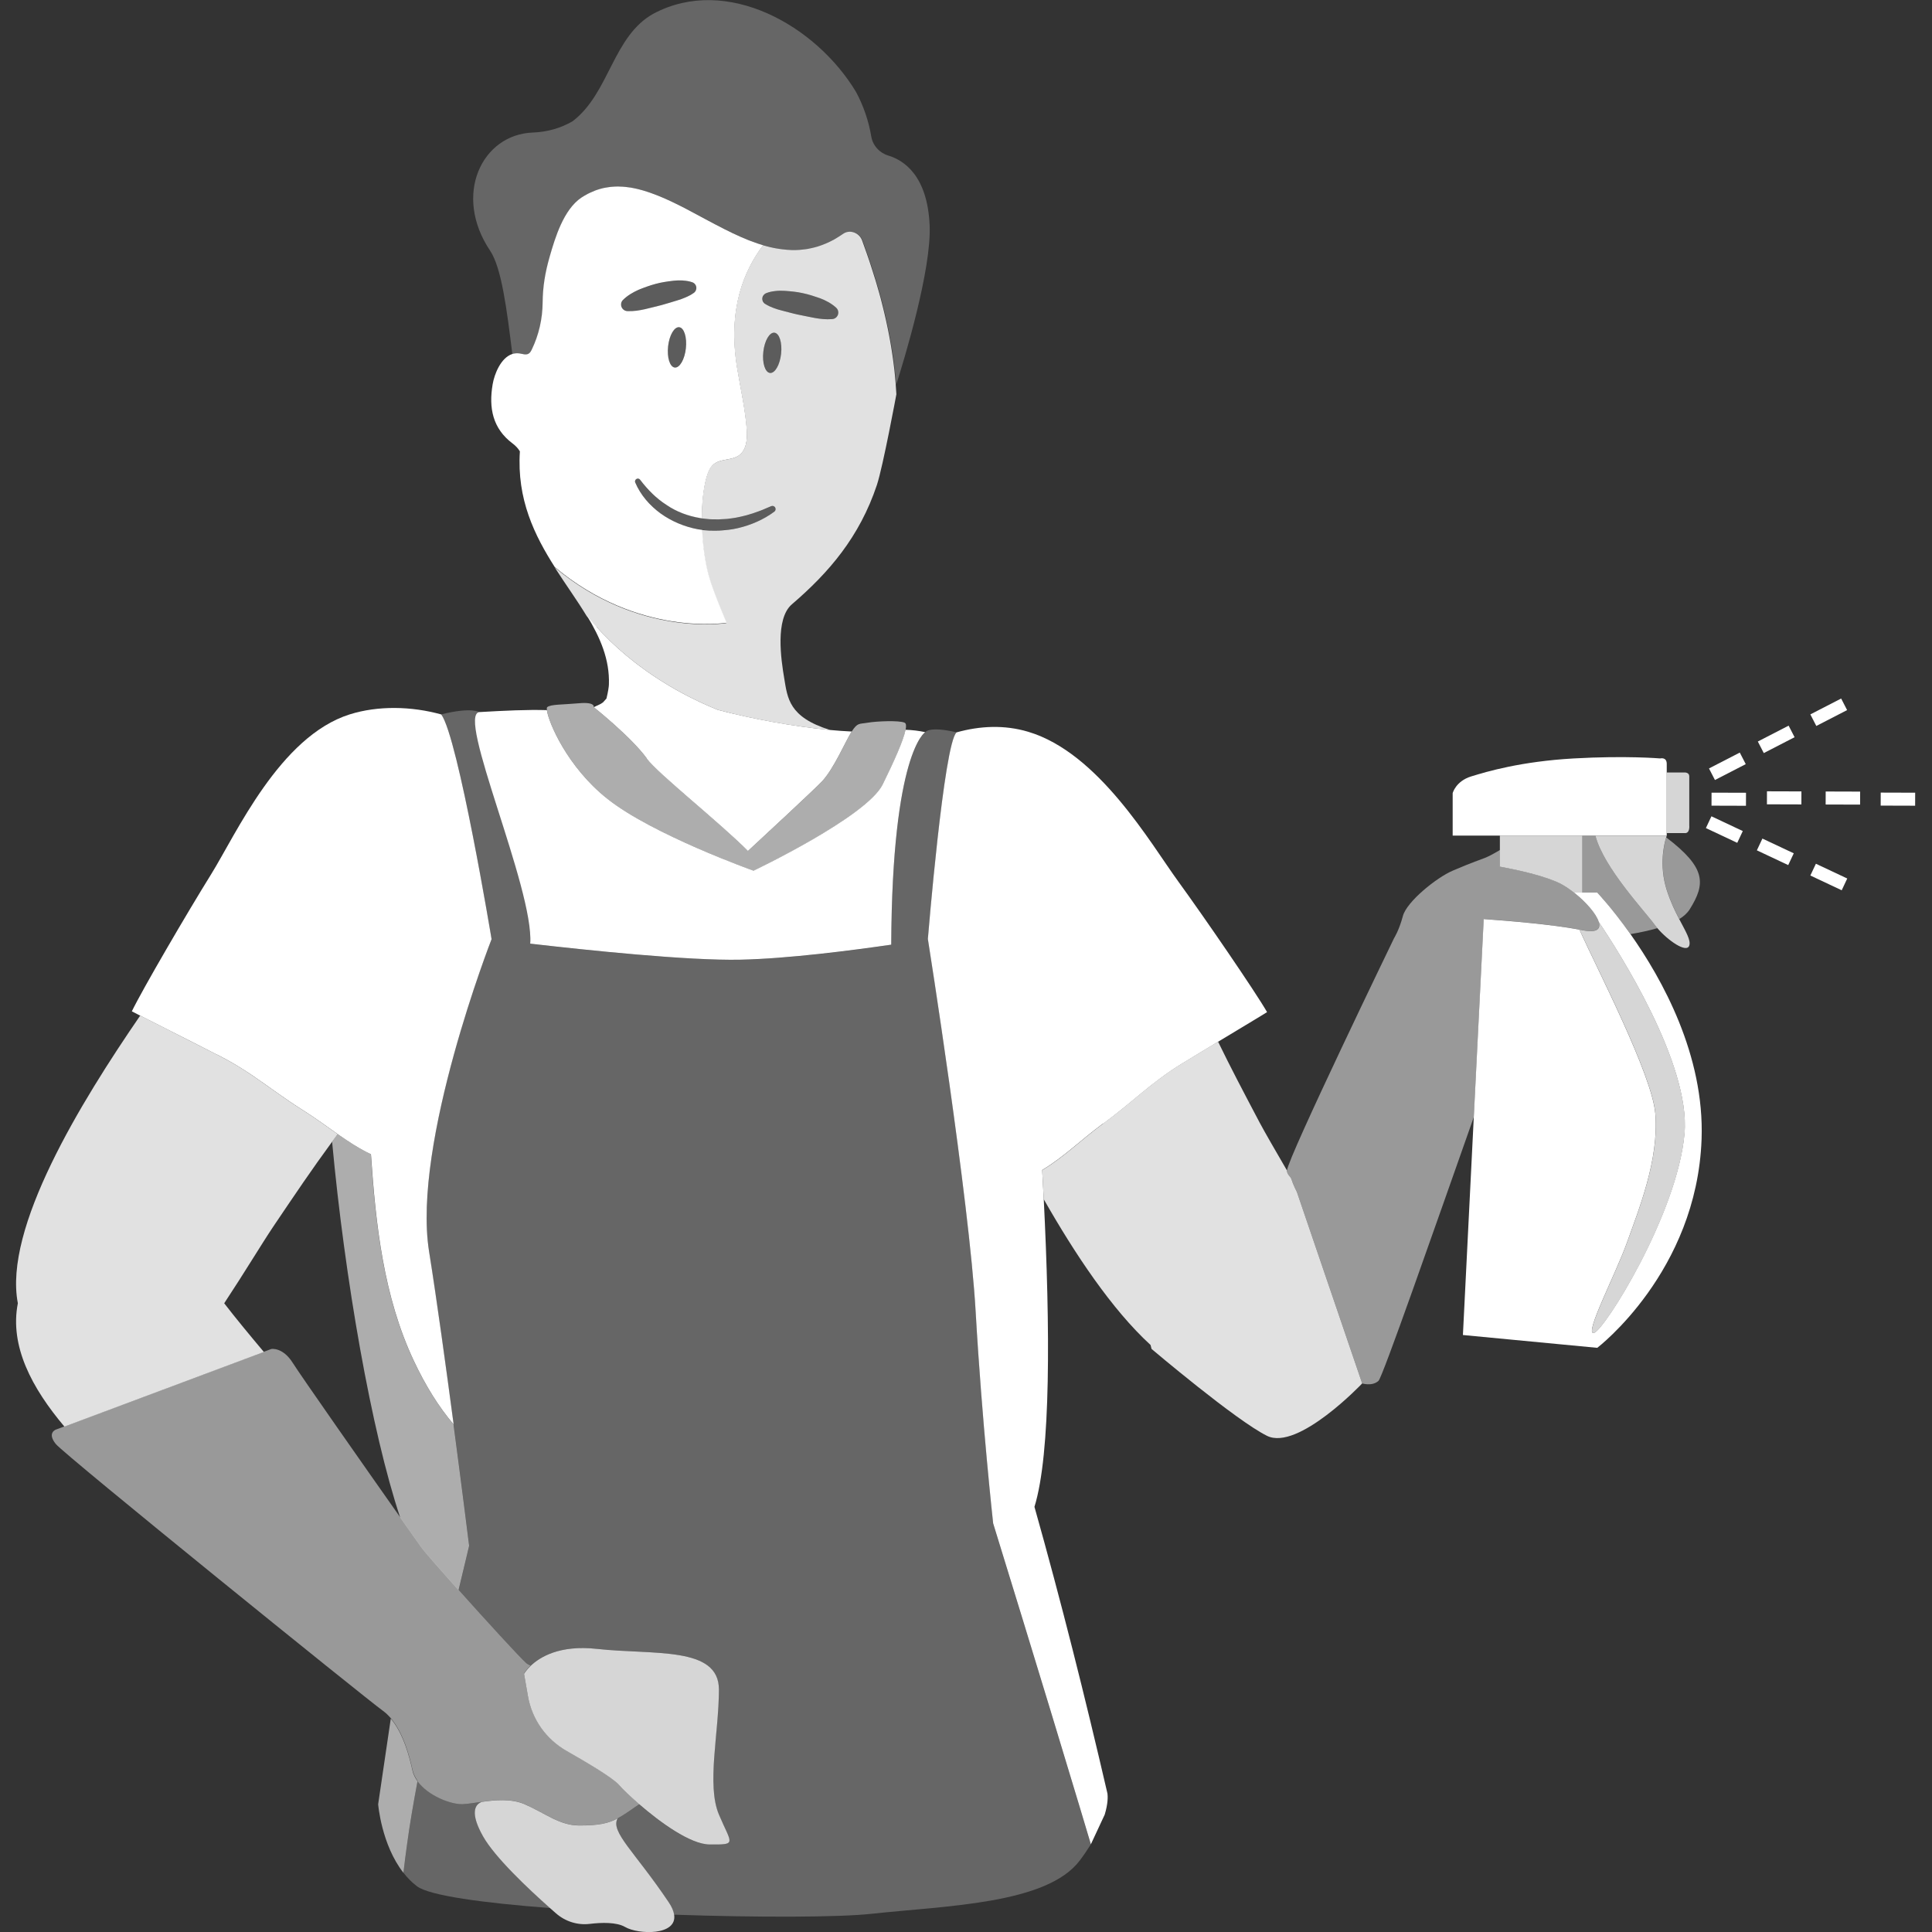 <svg viewBox="0 0 300 300" xmlns="http://www.w3.org/2000/svg"><rect x="0" y="0" width="300" height="300" fill="#333333" stroke="none"/><g fill="#fff"><path d="m 200.52 183.07 c -.12 -.38 -.56 -.56 -.69 -1.22 0 -.02 .01 -.07 .01 -.1 -1.84 -3.17 -3.37 -5.8 -4.24 -7.43 -2.64 -5.01 -4.43 -8.4 -6.46 -12.57 -.79 .48 -1.58 .95 -2.33 1.4 -1.3 .79 -2.48 1.5 -3.32 2.02 -4.83 2.97 -7.51 5.86 -12.19 9.3 -3.37 2.47 -6.08 5.21 -9.47 7.23 .08 1.48 .16 2.96 .24 4.44 0 .03 0 .06 .01 .09 4.81 8.44 10.56 17.11 16.58 22.62 .05 .19 .1 .41 .15 .61 0 0 13.13 11.13 17.94 13.5 s 14.77 -8.14 14.77 -8.14 l -10.14 -29.73 s -.57 -1.09 -.86 -2.02 z" opacity=".85"/><path d="m 80.16 54.87 c .18 -.01 .37 -.01 .57 .02 .46 .07 .96 .28 1.37 .05 .26 -.14 .4 -.41 .53 -.68 1.08 -2.25 1.65 -4.74 1.67 -7.24 .02 -2.49 .39 -4.71 1.09 -7.14 .86 -3 2.17 -7.32 4.92 -9.18 .34 -.23 .68 -.42 1.02 -.6 .1 -.05 .19 -.1 .29 -.14 .28 -.14 .56 -.26 .83 -.36 .07 -.03 .14 -.06 .22 -.08 .34 -.12 .68 -.22 1.03 -.3 .09 -.02 .17 -.03 .26 -.05 .27 -.06 .55 -.1 .83 -.13 .1 -.01 .19 -.02 .29 -.03 .35 -.03 .7 -.05 1.05 -.04 .05 0 .1 .01 .14 .01 .31 .01 .62 .03 .93 .06 .11 .01 .21 .02 .32 .04 .29 .04 .59 .09 .89 .14 .07 .01 .14 .02 .2 .04 .35 .07 .71 .16 1.06 .26 .11 .03 .22 .06 .32 .09 .27 .08 .54 .17 .81 .26 .11 .04 .22 .07 .32 .11 .35 .13 .7 .26 1.06 .4 l .3 .12 c .27 .11 .55 .23 .82 .35 .13 .06 .27 .12 .4 .18 .28 .13 .56 .26 .84 .39 .14 .07 .29 .14 .43 .21 .29 .14 .58 .29 .87 .43 .18 .09 .36 .19 .55 .28 .18 .09 .35 .18 .53 .28 1.81 .95 3.64 1.97 5.48 2.9 .04 .02 .07 .04 .11 .06 .41 .21 .83 .41 1.24 .61 0 0 .01 0 .01 .01 .42 .2 .83 .39 1.25 .57 .05 .02 .11 .05 .16 .07 .36 .16 .72 .3 1.07 .45 .07 .03 .14 .06 .21 .08 .41 .16 .82 .31 1.23 .45 .02 .01 .05 .01 .07 .02 .39 .13 .78 .25 1.17 .36 .06 .02 .11 .03 .17 .05 .4 .11 .79 .2 1.19 .28 .05 .01 .11 .02 .16 .03 .82 .16 1.63 .26 2.45 .28 .05 0 .11 .01 .16 .01 .39 .01 .78 0 1.18 -.03 .07 0 .14 -.01 .2 -.02 .4 -.03 .79 -.08 1.19 -.15 .04 -.01 .08 -.02 .12 -.03 .39 -.07 .78 -.17 1.17 -.28 .04 -.01 .07 -.02 .11 -.03 .39 -.12 .79 -.26 1.18 -.43 .07 -.03 .14 -.06 .22 -.09 .39 -.17 .77 -.36 1.16 -.57 .06 -.04 .13 -.07 .19 -.11 .4 -.23 .81 -.48 1.21 -.77 1.06 -.75 2.54 -.17 2.97 1.04 .16 .47 .36 1.01 .58 1.63 .03 .09 .06 .18 .1 .27 .08 .23 .16 .46 .24 .7 .05 .13 .09 .27 .14 .41 .08 .23 .15 .45 .23 .69 .05 .15 .1 .31 .15 .47 .08 .24 .15 .47 .23 .72 .06 .18 .11 .36 .17 .54 .08 .24 .15 .48 .23 .73 .06 .2 .12 .4 .18 .61 .07 .25 .15 .5 .22 .76 .06 .22 .12 .44 .19 .66 .07 .26 .14 .53 .22 .8 .06 .23 .12 .47 .18 .71 .07 .27 .14 .55 .21 .83 .06 .25 .12 .5 .18 .75 .07 .29 .14 .57 .2 .87 .06 .26 .12 .52 .17 .78 .06 .3 .13 .6 .19 .9 .06 .27 .11 .55 .16 .82 .06 .31 .11 .61 .17 .92 .05 .28 .1 .57 .15 .86 .05 .32 .1 .64 .15 .96 .04 .29 .09 .58 .13 .88 .05 .33 .09 .66 .13 .99 .04 .3 .07 .59 .11 .89 .04 .34 .07 .69 .1 1.03 .03 .3 .06 .6 .08 .91 .01 .09 .02 .18 .02 .27 1.23 -3.86 5.52 -17.92 5.19 -24.83 -.36 -7.6 -3.95 -10.01 -6.43 -10.76 -1.36 -.41 -2.39 -1.54 -2.63 -2.95 -.41 -2.45 -1.22 -4.78 -2.36 -6.91 -6.19 -10.31 -20.04 -18.17 -31.38 -12.21 -6.41 3.48 -6.88 12.37 -12.64 16.75 -1.83 1.07 -3.95 1.67 -6.15 1.75 -7.95 .28 -12.46 9.7 -6.66 18.34 1.79 2.67 2.6 9.14 3.46 16.1 .02 -.01 .04 -.01 .06 -.01 .14 -.05 .29 -.08 .45 -.1 .05 -.01 .1 -.01 .15 -.02 z" opacity=".25"/><path d="m 105.46 50.81 c -.76 -.09 -1.54 1.25 -1.73 2.97 -.2 1.73 .27 3.2 1.03 3.29 s 1.54 -1.25 1.73 -2.97 c .19 -1.73 -.27 -3.2 -1.03 -3.29 z" opacity=".2"/><path d="m 120.27 51.65 c -.76 -.09 -1.54 1.25 -1.73 2.97 -.19 1.73 .27 3.2 1.03 3.28 .76 .09 1.54 -1.25 1.73 -2.97 .19 -1.73 -.27 -3.2 -1.03 -3.28 z" opacity=".2"/><path d="m 118.82 47.18 l .02 .01 c .42 .27 .85 .46 1.27 .62 .42 .17 .85 .3 1.28 .4 .86 .21 1.7 .46 2.55 .64 .85 .19 1.72 .34 2.58 .52 .87 .15 1.75 .26 2.72 .18 h .02 c .25 -.02 .49 -.13 .67 -.33 .38 -.42 .35 -1.06 -.07 -1.44 -.75 -.68 -1.6 -1.12 -2.48 -1.46 -.89 -.31 -1.79 -.61 -2.71 -.8 -.92 -.21 -1.87 -.29 -2.81 -.36 -.47 -.03 -.95 -.03 -1.42 .03 -.48 .05 -.96 .14 -1.44 .33 -.18 .07 -.33 .19 -.44 .36 -.28 .43 -.16 1.02 .27 1.3 z" opacity=".2"/><path d="m 99.16 45 c -.86 .38 -1.7 .86 -2.41 1.57 -.18 .17 -.29 .41 -.3 .68 -.02 .56 .41 1.03 .98 1.06 h .02 c .97 .04 1.85 -.11 2.71 -.3 .85 -.22 1.71 -.4 2.55 -.63 .85 -.22 1.68 -.5 2.52 -.75 .42 -.12 .84 -.27 1.26 -.46 .42 -.18 .83 -.39 1.24 -.68 l .02 -.01 c .15 -.11 .28 -.27 .34 -.46 .17 -.49 -.09 -1.02 -.58 -1.19 s -.97 -.24 -1.45 -.27 -.95 -.01 -1.42 .04 c -.94 .11 -1.88 .24 -2.79 .49 -.91 .23 -1.8 .56 -2.67 .92 z" opacity=".2"/><path d="m 103.5 78.41 c -1.59 -1.01 -2.94 -2.37 -4.1 -3.91 l -.01 -.01 c -.12 -.16 -.33 -.22 -.52 -.14 -.22 .1 -.33 .35 -.23 .58 .82 1.92 2.25 3.56 3.95 4.81 1.71 1.23 3.72 2.08 5.81 2.45 .38 .06 .76 .1 1.15 .13 .22 .02 .44 .04 .67 .05 .3 .01 .59 .01 .89 .01 .2 0 .41 0 .61 -.01 .33 -.02 .65 -.05 .98 -.08 .17 -.02 .34 -.03 .51 -.05 .49 -.07 .98 -.15 1.47 -.26 2.03 -.48 3.97 -1.32 5.63 -2.55 .18 -.14 .25 -.38 .16 -.6 -.11 -.25 -.4 -.36 -.65 -.25 h -.01 c -1.78 .81 -3.59 1.45 -5.46 1.78 -.46 .08 -.91 .14 -1.37 .19 -.15 .02 -.3 .02 -.44 .03 -.31 .02 -.62 .05 -.93 .05 -.19 0 -.38 -.01 -.56 -.01 -.27 0 -.54 -.01 -.8 -.02 -.22 -.02 -.44 -.04 -.66 -.07 -.19 -.02 -.37 -.03 -.55 -.06 -.1 -.01 -.2 -.03 -.3 -.05 -1.85 -.3 -3.63 -.97 -5.19 -2.03 z" opacity=".2"/><path d="m 112.85 96.73 s -2.08 -4.8 -2.78 -7.32 c -.54 -1.96 -.92 -4.52 -1.03 -7.13 -.22 -.03 -.43 -.06 -.64 -.09 -2.08 -.38 -4.09 -1.22 -5.81 -2.45 -1.7 -1.24 -3.13 -2.88 -3.95 -4.81 -.1 -.22 .01 -.48 .23 -.58 .19 -.08 .41 -.02 .52 .14 l .01 .01 c 1.17 1.54 2.51 2.9 4.1 3.91 1.56 1.06 3.34 1.72 5.19 2.03 .1 .02 .2 .03 .3 .05 0 -2.35 .23 -4.62 .73 -6.39 .22 -.75 .51 -1.53 1.11 -2.02 1.08 -.88 2.77 -.56 3.91 -1.36 1.16 -.82 1.32 -2.47 1.23 -3.89 -.22 -3.26 -.98 -6.45 -1.5 -9.66 -1.52 -9.27 1.11 -15.18 4.03 -19.09 -.27 -.08 -.53 -.16 -.79 -.25 -.02 -.01 -.05 -.01 -.07 -.02 -.41 -.14 -.82 -.29 -1.23 -.45 -.07 -.03 -.14 -.06 -.21 -.08 -.36 -.14 -.72 -.29 -1.07 -.45 -.05 -.02 -.11 -.05 -.16 -.07 -.42 -.18 -.83 -.37 -1.25 -.57 0 0 -.01 0 -.01 -.01 -.41 -.2 -.83 -.4 -1.24 -.61 -.04 -.02 -.07 -.04 -.11 -.06 -1.85 -.93 -3.68 -1.95 -5.48 -2.9 -.18 -.09 -.35 -.19 -.53 -.28 -.18 -.1 -.37 -.19 -.55 -.28 -.29 -.15 -.58 -.29 -.87 -.43 -.14 -.07 -.29 -.14 -.43 -.21 -.28 -.14 -.56 -.27 -.84 -.39 -.13 -.06 -.27 -.12 -.4 -.18 -.27 -.12 -.55 -.24 -.82 -.35 -.1 -.04 -.2 -.09 -.3 -.12 -.35 -.14 -.71 -.28 -1.06 -.4 -.11 -.04 -.22 -.07 -.32 -.11 -.27 -.09 -.54 -.18 -.81 -.26 -.11 -.03 -.22 -.07 -.32 -.09 -.36 -.1 -.71 -.19 -1.06 -.26 -.07 -.01 -.14 -.02 -.2 -.04 -.3 -.06 -.59 -.11 -.89 -.14 -.11 -.01 -.21 -.03 -.32 -.04 -.31 -.03 -.62 -.06 -.93 -.06 -.05 0 -.1 -.01 -.14 -.01 -.35 -.01 -.7 .01 -1.05 .04 -.1 .01 -.19 .02 -.29 .03 -.28 .03 -.55 .08 -.83 .13 -.09 .02 -.17 .03 -.26 .05 -.34 .08 -.69 .18 -1.03 .3 -.07 .03 -.14 .06 -.22 .08 -.28 .11 -.56 .23 -.83 .36 -.1 .05 -.19 .09 -.29 .14 -.34 .18 -.68 .38 -1.02 .6 -2.75 1.86 -4.06 6.18 -4.92 9.18 -.7 2.44 -1.07 4.65 -1.09 7.14 -.02 2.5 -.59 4.99 -1.67 7.24 -.13 .26 -.27 .54 -.53 .68 -.41 .22 -.91 .02 -1.37 -.05 -.2 -.03 -.39 -.03 -.57 -.02 -.05 0 -.1 .01 -.15 .02 -.15 .02 -.3 .05 -.45 .1 -1.75 .59 -2.75 3.09 -3.02 4.69 -.63 3.69 .01 6.87 3.08 9.18 .54 .4 .89 .81 1.15 1.24 -.49 7.45 2.28 13.06 5.47 18.05 l -.05 -.09 c 13 10.93 26.65 8.65 26.65 8.65 z m -6.35 -42.63 c -.19 1.73 -.97 3.06 -1.73 2.97 s -1.22 -1.56 -1.03 -3.29 .97 -3.06 1.73 -2.97 1.22 1.56 1.03 3.29 z m -.45 -10.54 c .48 .03 .96 .1 1.45 .27 s .75 .7 .58 1.19 c -.07 .19 -.19 .35 -.34 .46 l -.02 .01 c -.41 .29 -.82 .5 -1.24 .68 -.42 .19 -.84 .33 -1.26 .46 -.85 .25 -1.68 .53 -2.52 .75 -.84 .23 -1.7 .41 -2.55 .63 -.86 .19 -1.74 .34 -2.71 .3 h -.02 c -.56 -.02 -1 -.5 -.98 -1.06 .01 -.27 .12 -.51 .3 -.68 .72 -.71 1.55 -1.18 2.41 -1.57 .87 -.35 1.76 -.68 2.67 -.92 .91 -.25 1.85 -.38 2.79 -.49 .47 -.05 .94 -.07 1.42 -.04 z"/><path d="m 92.65 97.36 c .27 .3 .54 .6 .82 .89 .15 .16 .31 .31 .46 .46 .25 .26 .51 .52 .76 .77 .17 .16 .34 .32 .5 .47 .25 .23 .5 .47 .75 .7 .18 .16 .36 .31 .54 .47 .25 .21 .49 .43 .74 .64 .19 .16 .38 .31 .57 .46 .24 .2 .49 .4 .73 .59 .2 .15 .39 .3 .59 .45 .24 .18 .48 .37 .73 .54 .2 .15 .41 .29 .61 .44 .24 .17 .48 .34 .72 .5 l .63 .42 c .24 .16 .47 .31 .71 .46 .21 .14 .43 .27 .64 .4 .23 .14 .47 .29 .7 .43 .22 .13 .44 .26 .67 .39 s .46 .26 .68 .39 c .23 .13 .45 .25 .68 .37 .22 .12 .45 .24 .67 .36 .23 .12 .46 .24 .69 .35 .22 .11 .44 .22 .65 .32 .24 .12 .47 .23 .7 .34 .21 .1 .42 .2 .63 .29 .24 .11 .48 .22 .71 .32 .2 .09 .41 .18 .61 .26 .24 .1 .48 .21 .72 .3 .08 .03 .16 .06 .24 .1 5.36 1.41 11.78 2.59 17.39 3.11 -6.42 -2 -6.6 -4.95 -7.12 -8.05 -.48 -2.84 -1.43 -9.21 1.19 -11.46 5.72 -4.9 10.51 -10.45 13.21 -18.55 .95 -2.89 3.02 -14.07 3.02 -14.07 -.03 -.59 -.07 -1.18 -.12 -1.77 -.02 -.31 -.05 -.61 -.08 -.91 -.03 -.35 -.06 -.69 -.1 -1.03 -.03 -.3 -.07 -.6 -.11 -.89 -.04 -.33 -.08 -.67 -.13 -.99 -.04 -.3 -.08 -.59 -.13 -.88 -.05 -.32 -.1 -.64 -.15 -.96 -.05 -.29 -.1 -.57 -.15 -.86 -.06 -.31 -.11 -.62 -.17 -.92 -.05 -.28 -.11 -.55 -.16 -.82 -.06 -.3 -.12 -.6 -.19 -.9 -.06 -.26 -.11 -.52 -.17 -.78 -.07 -.29 -.13 -.58 -.2 -.87 -.06 -.25 -.12 -.5 -.18 -.75 -.07 -.28 -.14 -.56 -.21 -.83 -.06 -.24 -.12 -.47 -.18 -.71 -.07 -.27 -.14 -.53 -.22 -.8 -.06 -.22 -.12 -.44 -.19 -.66 -.07 -.26 -.15 -.51 -.22 -.76 -.06 -.21 -.12 -.41 -.18 -.61 -.08 -.25 -.15 -.49 -.23 -.73 -.06 -.18 -.11 -.37 -.17 -.54 -.08 -.25 -.16 -.48 -.23 -.72 -.05 -.16 -.1 -.32 -.15 -.47 -.08 -.24 -.16 -.46 -.23 -.69 -.05 -.14 -.09 -.28 -.14 -.41 -.08 -.24 -.16 -.47 -.24 -.7 -.03 -.09 -.06 -.19 -.1 -.27 -.22 -.62 -.41 -1.17 -.58 -1.63 -.43 -1.22 -1.92 -1.79 -2.97 -1.04 -.4 .28 -.81 .53 -1.21 .77 -.06 .04 -.13 .08 -.19 .11 -.39 .21 -.77 .4 -1.16 .57 -.07 .03 -.14 .06 -.22 .09 -.39 .16 -.79 .31 -1.18 .43 -.04 .01 -.07 .02 -.11 .03 -.39 .11 -.78 .21 -1.17 .28 -.04 .01 -.08 .02 -.12 .03 -.4 .07 -.79 .12 -1.19 .15 -.07 .01 -.14 .01 -.2 .02 -.39 .03 -.78 .04 -1.18 .03 -.05 0 -.11 0 -.16 -.01 -.82 -.03 -1.64 -.13 -2.45 -.28 -.05 -.01 -.11 -.02 -.16 -.03 -.4 -.08 -.79 -.17 -1.19 -.28 -.06 -.02 -.11 -.03 -.17 -.05 -.13 -.03 -.25 -.07 -.37 -.1 -2.92 3.91 -5.55 9.82 -4.03 19.09 .53 3.22 1.28 6.41 1.5 9.66 .1 1.42 -.06 3.07 -1.23 3.89 -1.14 .8 -2.82 .48 -3.91 1.36 -.61 .49 -.9 1.27 -1.11 2.02 -.51 1.77 -.73 4.04 -.73 6.39 .18 .03 .37 .04 .55 .06 .22 .02 .44 .05 .66 .07 .27 .02 .54 .02 .8 .02 .19 0 .38 .01 .56 .01 .31 -.01 .62 -.03 .93 -.05 .15 -.01 .3 -.01 .44 -.03 .46 -.05 .92 -.11 1.37 -.19 1.87 -.34 3.69 -.98 5.46 -1.78 h .01 c .25 -.11 .54 0 .65 .25 .1 .22 .03 .46 -.16 .6 -1.66 1.23 -3.6 2.07 -5.63 2.55 -.48 .11 -.97 .2 -1.47 .26 -.17 .02 -.34 .03 -.51 .05 -.33 .03 -.65 .07 -.98 .08 -.2 .01 -.41 .01 -.61 .01 -.3 0 -.59 0 -.89 -.01 -.22 -.01 -.44 -.03 -.67 -.05 -.17 -.02 -.34 -.02 -.5 -.04 .12 2.61 .49 5.17 1.03 7.13 .7 2.52 2.78 7.32 2.78 7.32 s -13.65 2.28 -26.65 -8.65 l .05 .09 c 1.65 2.58 3.41 5 4.89 7.44 .38 .46 .76 .91 1.15 1.36 .12 .14 .25 .27 .37 .41 z m 25.89 -51.48 c .11 -.17 .27 -.29 .44 -.36 .48 -.19 .96 -.28 1.44 -.33 .48 -.06 .95 -.06 1.42 -.03 .94 .07 1.88 .15 2.81 .36 .92 .19 1.82 .49 2.71 .8 .88 .34 1.73 .78 2.48 1.46 .42 .38 .45 1.02 .07 1.44 -.18 .2 -.42 .31 -.67 .33 h -.02 c -.97 .08 -1.85 -.03 -2.72 -.18 -.86 -.18 -1.72 -.33 -2.58 -.52 -.86 -.18 -1.7 -.43 -2.55 -.64 -.43 -.11 -.85 -.23 -1.28 -.4 -.43 -.16 -.85 -.35 -1.27 -.62 l -.02 -.01 c -.44 -.28 -.56 -.87 -.27 -1.3 z m 1.02 12.03 c -.76 -.09 -1.22 -1.56 -1.03 -3.28 .19 -1.73 .97 -3.06 1.73 -2.97 s 1.22 1.55 1.03 3.28 -.97 3.06 -1.73 2.97 z" opacity=".85"/><path d="m 34.81 202.38 c 3.17 -4.8 5.79 -9.18 7.62 -11.91 3.59 -5.32 5.89 -8.74 9.14 -13.18 l .09 -.12 .78 -1.06 c -.85 -.59 -1.69 -1.2 -2.56 -1.81 -.89 -.63 -1.81 -1.25 -2.77 -1.86 -3.07 -1.93 -5.35 -3.7 -7.86 -5.4 -1.5 -1.02 -3.09 -2.01 -4.98 -2.99 -.1 -.05 -.22 -.11 -.33 -.17 -.09 -.05 -.18 -.09 -.28 -.14 -.04 -.02 -.09 -.04 -.13 -.06 -1.99 -1.02 -5.04 -2.57 -7.7 -3.92 -1.61 -.81 -3.07 -1.55 -4.06 -2.06 -9.24 13.46 -21.25 33 -19 44.67 -1.3 6.65 2.18 13.17 7.23 19.15 l 30.97 -11.59 c -2.21 -2.63 -4.33 -5.19 -6.15 -7.55 z" opacity=".85"/><path d="m 247.73 129.75 h -2.02 v 8.86 h 2.32 s 2.29 2.4 5.15 6.44 c 1.44 -.25 2.88 -.54 4.18 -.93 -.15 -.18 -.29 -.35 -.41 -.52 -1.44 -1.99 -7.95 -8.89 -9.22 -13.86 z" opacity=".5"/><path d="m 258.82 138.19 c .57 1.79 1.29 3.28 1.94 4.52 .7 -.43 1.25 -.93 1.61 -1.5 2.48 -3.97 2.61 -6.43 -3.64 -11.18 -.29 .96 -1.13 4.3 .09 8.16 z" opacity=".5"/><path d="m 64.82 276.57 c -.39 -.53 -.67 -1.12 -.8 -1.75 -.42 -1.94 -1.36 -5.62 -3.34 -7.96 -.66 4.45 -1.31 8.88 -1.96 13.3 0 .03 .51 6.29 3.92 10.64 .21 -1.71 .4 -3.23 .58 -4.51 .38 -2.84 .95 -6.17 1.61 -9.71 z" opacity=".6"/><path d="m 57.59 179.22 c -.45 -.21 -.89 -.44 -1.31 -.67 -.15 -.08 -.29 -.17 -.44 -.25 -.28 -.16 -.56 -.32 -.83 -.49 -.17 -.1 -.33 -.21 -.5 -.32 -.25 -.16 -.5 -.31 -.74 -.48 -.18 -.12 -.36 -.24 -.53 -.36 -.17 -.11 -.34 -.22 -.5 -.34 -.07 -.05 -.13 -.09 -.2 -.14 -.03 -.02 -.07 -.05 -.1 -.07 -.3 .41 -.58 .79 -.87 1.19 1.96 21.21 6.1 44.98 10.58 58.37 1.73 2.46 2.98 4.22 3.28 4.64 .5 .69 2.93 3.46 5.77 6.63 .99 -4.19 1.65 -6.9 1.65 -6.9 s -1.05 -8.45 -2.43 -18.87 c -2.3 -2.71 -4.35 -5.97 -6.2 -9.91 -4.68 -9.98 -5.89 -21.04 -6.64 -32.04 z" opacity=".6"/><path d="m 171.31 174.48 c 4.68 -3.44 7.36 -6.33 12.19 -9.3 .84 -.52 2.02 -1.23 3.32 -2.02 4.26 -2.57 9.88 -5.94 9.93 -6 -1.86 -3.23 -9.68 -14.63 -13.82 -20.33 -4.34 -5.97 -12.34 -19.94 -23.27 -23.2 -3.69 -1.1 -7.45 -.93 -11.12 .09 -1.98 1.71 -4.46 32.08 -4.46 32.08 s 6.43 40.56 7.42 57.87 2.72 32.89 2.72 32.89 7.46 24.14 13.52 44.31 c .56 1.88 1.12 3.72 1.65 5.51 l 2.15 -4.61 c .53 -1.74 .48 -2.84 .43 -3.25 -3.47 -14.99 -7.22 -29.93 -11.34 -44.54 2.56 -8.26 2.45 -27.73 1.44 -47.86 -.08 -1.48 -.15 -2.96 -.24 -4.44 3.39 -2.03 6.1 -4.76 9.47 -7.23 z"/><path d="m 100.44 117.8 c 1.64 2.27 11.35 9.95 15.7 14.34 2.82 -2.61 9.98 -9.24 11.47 -10.78 1.86 -1.94 3.72 -6.35 4.64 -7.77 -1.08 -.05 -2.2 -.13 -3.36 -.24 -5.62 -.53 -12.03 -1.71 -17.39 -3.11 -.01 0 -.02 0 -.03 -.01 -.07 -.03 -.14 -.06 -.21 -.09 -.24 -.1 -.48 -.2 -.72 -.3 -.2 -.09 -.41 -.17 -.61 -.26 -.24 -.11 -.48 -.21 -.71 -.32 -.21 -.1 -.42 -.19 -.63 -.29 -.23 -.11 -.47 -.22 -.7 -.34 -.22 -.11 -.44 -.21 -.65 -.32 -.23 -.12 -.46 -.23 -.69 -.35 -.22 -.12 -.45 -.24 -.67 -.36 -.23 -.12 -.45 -.25 -.68 -.37 -.23 -.13 -.46 -.26 -.68 -.39 s -.44 -.26 -.67 -.39 c -.23 -.14 -.47 -.28 -.7 -.43 -.22 -.13 -.43 -.27 -.64 -.4 -.24 -.15 -.48 -.31 -.71 -.46 -.21 -.14 -.42 -.28 -.63 -.42 -.24 -.16 -.48 -.33 -.72 -.5 -.2 -.14 -.41 -.29 -.61 -.44 -.24 -.18 -.49 -.36 -.73 -.54 -.2 -.15 -.39 -.3 -.59 -.45 -.25 -.19 -.49 -.39 -.73 -.59 -.19 -.15 -.38 -.31 -.57 -.46 -.25 -.21 -.49 -.42 -.74 -.64 -.18 -.16 -.36 -.31 -.54 -.47 -.25 -.23 -.5 -.46 -.75 -.7 -.17 -.16 -.34 -.31 -.5 -.47 -.26 -.25 -.51 -.51 -.76 -.77 -.15 -.16 -.31 -.31 -.46 -.46 -.28 -.29 -.55 -.59 -.82 -.89 -.12 -.14 -.25 -.27 -.37 -.41 -.39 -.44 -.77 -.89 -1.15 -1.36 2.06 3.4 3.56 6.81 3.42 10.72 -.01 .3 -.12 1.11 -.38 2.16 l -.53 .59 -.36 .24 -1.08 .51 s 5.85 4.65 8.25 7.98 z"/><path d="m 82.33 146.53 c 8.67 1 24.54 2.67 32.67 2.49 7.4 -.16 17.26 -1.44 23.39 -2.33 .14 -29.94 5.28 -33 5.28 -33 -1.01 -.22 -2.03 -.34 -3.06 -.37 -.32 1.63 -1.75 4.83 -3.55 8.49 -2.48 5.03 -20.05 13.39 -20.05 13.39 s -15.64 -5.57 -22.68 -11.15 c -6.22 -4.92 -9.17 -11.89 -9.41 -13.78 -2.92 -.1 -6.66 .08 -10.44 .3 s 8.48 27.49 7.85 35.95 z"/><path d="m 33.67 163.74 c .1 .05 .19 .1 .28 .14 .11 .06 .23 .12 .33 .17 1.89 .98 3.47 1.97 4.98 2.99 2.51 1.7 4.79 3.47 7.86 5.4 .96 .61 1.88 1.23 2.77 1.86 .9 .63 1.78 1.27 2.66 1.88 .07 .05 .13 .09 .2 .14 .17 .12 .34 .23 .5 .34 .18 .12 .35 .24 .53 .36 .25 .16 .49 .32 .74 .48 .17 .11 .33 .21 .5 .32 .27 .17 .55 .33 .83 .49 .15 .08 .29 .17 .44 .25 .43 .24 .87 .46 1.31 .67 .75 11.01 1.96 22.07 6.64 32.04 1.85 3.94 3.9 7.2 6.2 9.91 -1.18 -8.86 -2.59 -19.15 -3.82 -26.88 -2.66 -16.82 9.71 -48.47 9.71 -48.47 s -5.18 -31.29 -7.81 -34.89 c -4.63 -1.29 -9.84 -1.39 -14.22 -.01 -10.87 3.43 -17.63 18.56 -21.52 24.83 -3.72 5.98 -10.69 17.92 -12.31 21.28 .01 .01 .35 .19 .92 .47 l .01 .01 c .97 .5 2.61 1.33 4.44 2.25 2.66 1.35 5.71 2.89 7.7 3.92 .04 .02 .09 .04 .13 .06 z"/><path d="m 75.02 285.14 c -2.08 -3.68 -1.16 -4.85 -.48 -5.22 .08 -.04 .15 -.09 .23 -.13 -1.12 .16 -2.12 .33 -2.88 .36 -1.79 .08 -5.39 -1.26 -7.06 -3.58 -.66 3.54 -1.22 6.87 -1.61 9.71 -.17 1.28 -.37 2.81 -.58 4.51 .61 .78 1.3 1.5 2.11 2.11 1.95 1.46 10.29 2.59 20.67 3.38 -3.46 -3.07 -8.56 -7.89 -10.4 -11.14 z" opacity=".25"/><path d="m 154.23 236.57 s -1.73 -15.58 -2.72 -32.89 -7.42 -57.87 -7.42 -57.87 2.48 -30.37 4.46 -32.08 c 0 0 .01 -.01 .01 -.01 -4.36 -1.02 -4.89 -.02 -4.89 -.02 s -5.14 3.06 -5.28 33 c -6.13 .9 -15.99 2.17 -23.39 2.33 -8.13 .17 -24 -1.49 -32.67 -2.49 .63 -8.46 -7.85 -35.95 -7.85 -35.95 -.01 0 -1.2 -.85 -5.97 .34 2.64 3.59 7.81 34.89 7.81 34.89 s -12.37 31.66 -9.71 48.47 c 1.22 7.73 2.64 18.02 3.82 26.88 1.38 10.42 2.43 18.87 2.43 18.87 s -.67 2.7 -1.65 6.9 c 4.28 4.77 9.48 10.44 10.42 11.3 .15 .14 .4 .29 .73 .45 1.41 -1.36 4.5 -3.29 10.33 -2.65 8.73 .97 18.92 -.49 18.92 6.31 s -1.94 14.8 0 19.41 2.91 4.7 -1.46 4.65 c -2.99 -.03 -7.69 -3.46 -10.9 -6.24 -1.43 .97 -2.4 1.68 -3.36 2.2 -1.16 2.07 2.67 5.17 7.91 12.97 .52 .77 .78 1.42 .87 1.97 13.14 .45 25.62 .41 30.59 -.13 11.7 -1.27 27.31 -1.5 32.42 -8.3 .66 -.88 1.22 -1.71 1.7 -2.49 -.53 -1.79 -1.09 -3.63 -1.65 -5.51 -6.06 -20.17 -13.52 -44.31 -13.52 -44.31 z" opacity=".25"/><path d="m 248.03 138.6 h -3.61 c 1.81 1.43 3.45 3.28 3.83 4.55 3.05 4.53 14.27 22.02 13.32 32.85 -1.1 12.52 -12.52 30.67 -14.08 30.98 -1.57 .31 3.44 -9.23 5.16 -14.08 s 5.01 -12.83 4.38 -20.03 c -.53 -6.04 -8.98 -22.32 -11.78 -28.52 -4.24 -.8 -10.91 -1.36 -14.86 -1.64 l -1.54 30.73 -1.69 33.86 20.86 1.99 s 15.46 -11.78 16.2 -32.4 c .47 -13.04 -6.13 -24.89 -11.05 -31.85 -2.86 -4.05 -5.15 -6.44 -5.15 -6.44 z"/><path d="m 245.71 144.44 c -.15 -.03 -.3 -.06 -.45 -.09 2.8 6.19 11.26 22.48 11.78 28.52 .63 7.2 -2.66 15.18 -4.38 20.03 s -6.73 14.4 -5.16 14.08 c 1.57 -.31 12.99 -18.46 14.08 -30.98 .95 -10.83 -10.27 -28.32 -13.32 -32.85 .33 1.09 -.28 1.75 -2.54 1.29 z" opacity=".8"/><path d="m 241.67 136.91 c .87 .36 1.83 .98 2.75 1.7 h 1.29 v -8.86 h -12.81 v 4.82 c 2.41 .45 6.19 1.25 8.77 2.34 z" opacity=".8"/><path d="m 261.64 129.37 c .8 0 .67 -1.18 .67 -1.18 v -7.65 c 0 -.59 -.67 -.59 -.67 -.59 h -2.82 v 9.41 h 2.82 z" opacity=".8"/><path d="m 247.73 129.75 c 1.27 4.97 7.79 11.87 9.22 13.86 .12 .17 .26 .34 .41 .52 1.6 1.88 4.54 3.95 4.95 2.69 .27 -.84 -.55 -2.16 -1.56 -4.1 -.65 -1.24 -1.37 -2.73 -1.94 -4.52 -1.23 -3.87 -.39 -7.21 -.09 -8.16 .06 -.18 .09 -.28 .09 -.28 h -11.08 z" opacity=".8"/><path d="m 245.71 129.75 h 13.1 v -11.14 c 0 -1.11 -1.02 -.84 -1.02 -.84 s -5.29 -.46 -13.43 0 -13.5 2.04 -15.91 2.79 c -2.41 .74 -2.88 2.6 -2.88 2.6 v 6.59 h 20.15 z"/><path d="m 140.47 112.22 c -.85 -.39 -4.41 -.23 -5.73 0 s -1.57 -.05 -2.48 1.36 c -.92 1.42 -2.78 5.83 -4.64 7.77 -1.49 1.55 -8.65 8.18 -11.47 10.78 -4.36 -4.4 -14.07 -12.08 -15.7 -14.34 -2.4 -3.33 -8.25 -7.98 -8.25 -7.98 s .28 -.84 -2.28 -.61 c -2.55 .23 -4.41 .15 -4.95 .61 -.06 .05 -.08 .22 -.04 .48 .24 1.89 3.2 8.86 9.41 13.78 7.04 5.57 22.68 11.15 22.68 11.15 s 17.57 -8.36 20.05 -13.39 c 1.8 -3.66 3.23 -6.86 3.55 -8.49 .12 -.61 .09 -1.01 -.14 -1.11 z" opacity=".6"/><path d="m 248.26 143.15 c -.38 -1.27 -2.02 -3.12 -3.83 -4.55 -.92 -.72 -1.89 -1.34 -2.75 -1.7 -2.57 -1.08 -6.36 -1.89 -8.77 -2.34 v -2.57 c -1.24 .73 -1.74 .98 -2.32 1.22 -.8 .32 -1.76 .6 -5.02 1.99 -2.48 1.06 -7.13 4.79 -7.73 7.04 s -1.37 3.44 -1.37 3.44 -16.41 33.9 -16.63 36.07 c 0 .03 -.02 .08 -.01 .1 .13 .66 .57 .85 .69 1.22 .29 .93 .86 2.02 .86 2.02 l 10.14 29.73 s .36 .11 .83 .13 c .52 .02 1.18 -.06 1.7 -.53 .63 -.56 8.56 -23.28 14.81 -40.99 l 1.54 -30.73 c 3.95 .28 10.62 .84 14.86 1.64 .15 .03 .31 .06 .45 .09 2.26 .46 2.87 -.2 2.54 -1.29 z" opacity=".5"/><path d="m 265.52 118 h 5.38 v 2.02 h -5.38 z" transform="matrix(.889 -.458 .458 .889 -24.72 136.03)"/><path d="m 273.11 113.82 h 5.38 v 2.02 h -5.38 z" transform="matrix(.889 -.458 .458 .889 -21.97 139.04)"/><path d="m 281.27 109.61 h 5.38 v 2.02 h -5.38 z" transform="matrix(.889 -.458 .458 .889 -19.14 142.31)"/><path d="m 267.49 121.46 h 2.02 v 5.35 h -2.02 z" transform="matrix(.003 -1 1 .003 143.5 392.23)"/><path d="m 276.09 121.25 h 2.02 v 5.35 h -2.02 z" transform="matrix(.003 -1 1 .003 152.29 400.62)"/><path d="m 285.22 121.27 h 2.02 v 5.35 h -2.02 z" transform="matrix(.003 -1 1 .003 161.36 409.78)"/><path d="m 293.82 121.47 h 2.02 v 5.35 h -2.02 z" transform="matrix(.003 -1 1 .003 169.68 418.55)"/><path d="m 266.68 126.17 h 2.02 v 5.38 h -2.02 z" transform="matrix(.426 -.905 .905 .426 37.1 316.18)"/><path d="m 274.6 129.63 h 2.02 v 5.38 h -2.02 z" transform="matrix(.426 -.905 .905 .426 38.51 325.33)"/><path d="m 282.9 133.53 h 2.02 v 5.38 h -2.02 z" transform="matrix(.426 -.905 .905 .426 39.75 335.09)"/><path d="m 95.91 282.36 c -1.46 .78 -2.91 1.1 -5.97 1.1 s -5.31 -1.93 -8.47 -3.3 c -2.07 -.9 -4.59 -.66 -6.71 -.36 -.08 .04 -.15 .09 -.23 .13 -.68 .37 -1.6 1.54 .48 5.22 1.84 3.25 6.94 8.07 10.4 11.14 .32 .28 .63 .56 .92 .81 1.44 1.26 3.34 1.87 5.24 1.64 1.85 -.22 4.17 -.29 5.49 .48 2.07 1.2 8.12 1.37 7.62 -1.91 -.09 -.56 -.35 -1.21 -.87 -1.97 -5.24 -7.8 -9.07 -10.9 -7.91 -12.97 z" opacity=".8"/><path d="m 64.82 276.57 c 1.67 2.32 5.27 3.66 7.06 3.58 .76 -.03 1.76 -.21 2.88 -.36 2.12 -.3 4.65 -.54 6.71 .36 3.15 1.37 5.41 3.3 8.47 3.3 s 4.51 -.31 5.97 -1.1 c .96 -.51 1.93 -1.23 3.36 -2.2 -1.47 -1.28 -2.63 -2.42 -3.17 -3.03 -.93 -1.07 -4.81 -3.38 -8.1 -5.25 -3.18 -1.8 -5.38 -4.92 -6.02 -8.51 l -.61 -3.49 s .3 -.54 1 -1.21 c -.33 -.16 -.58 -.31 -.73 -.45 -.95 -.86 -6.15 -6.53 -10.42 -11.3 -2.84 -3.17 -5.27 -5.94 -5.77 -6.63 -.31 -.42 -1.55 -2.18 -3.28 -4.64 -5.39 -7.65 -15.5 -22.08 -16.69 -23.98 -1.57 -2.52 -3.35 -2.19 -3.35 -2.19 l -1.15 .43 -30.97 11.59 -1.34 .5 s -1.41 .51 0 2.24 47.97 39.39 50.8 41.43 c .45 .32 .85 .72 1.23 1.16 1.98 2.34 2.92 6.02 3.34 7.96 .14 .63 .42 1.22 .8 1.75 z" opacity=".5"/><path d="m 81.37 259.89 l .61 3.49 c .63 3.6 2.84 6.71 6.02 8.51 3.29 1.87 7.16 4.18 8.1 5.25 .53 .61 1.7 1.75 3.17 3.03 3.21 2.78 7.91 6.21 10.9 6.24 4.37 .04 3.4 -.04 1.46 -4.65 s 0 -12.62 0 -19.41 -10.19 -5.34 -18.92 -6.31 c -5.84 -.65 -8.92 1.29 -10.33 2.65 -.7 .68 -1 1.21 -1 1.21 z" opacity=".8"/></g></svg>